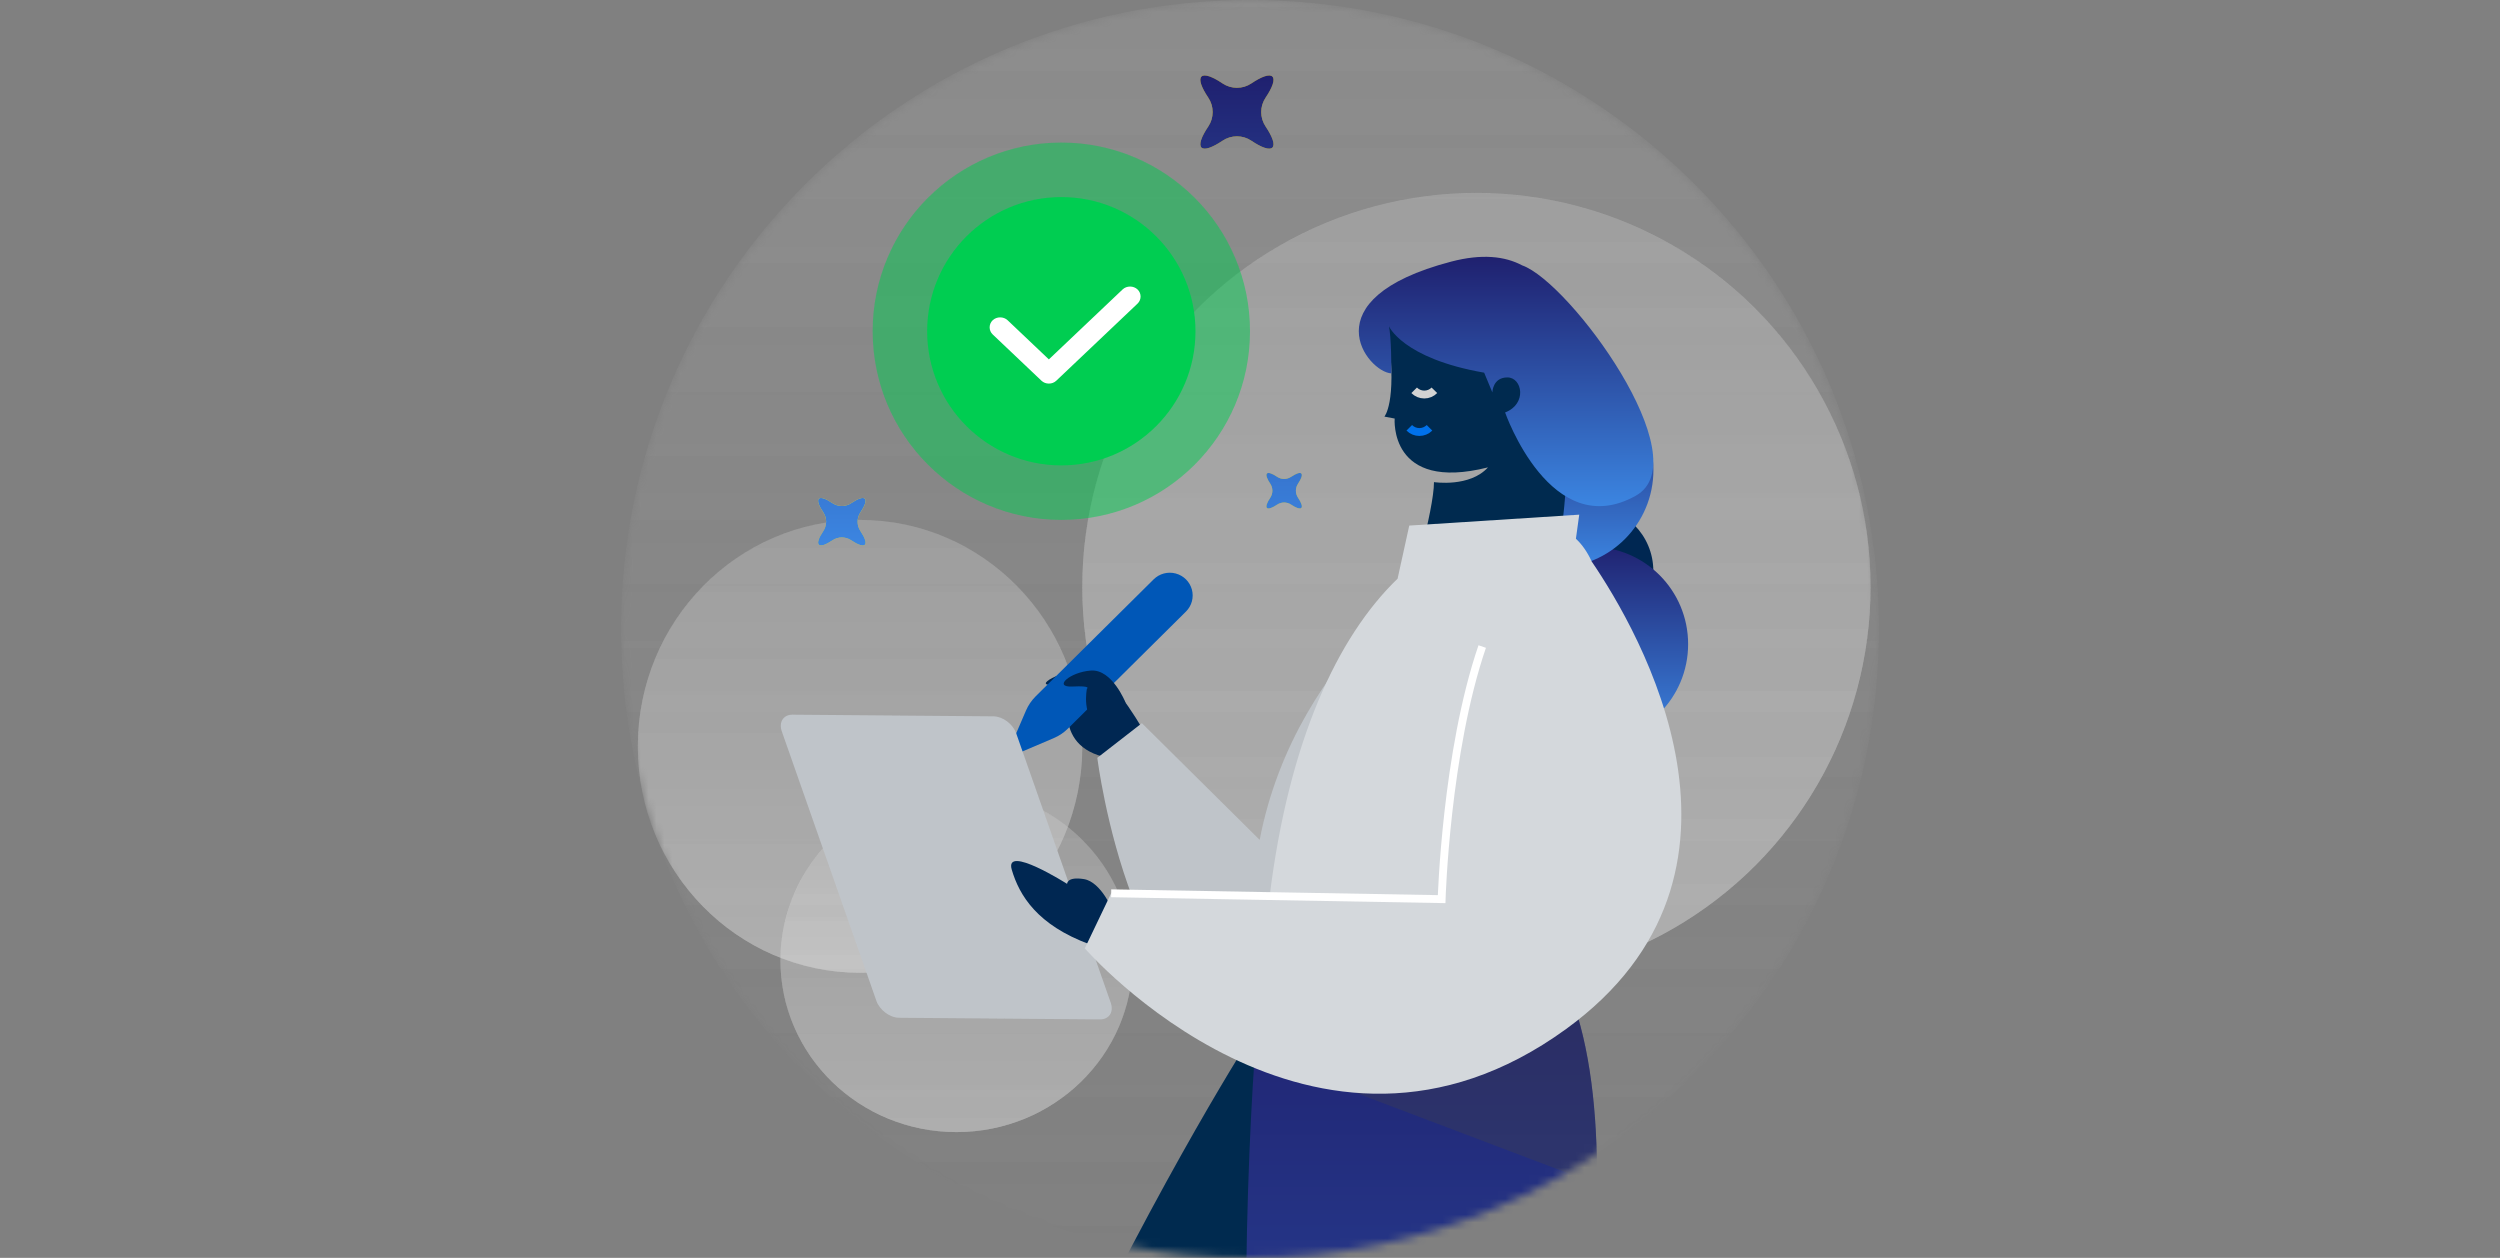 <svg width="318" height="160" viewBox="0 0 318 160" fill="none" xmlns="http://www.w3.org/2000/svg">
<rect x="0" y="0" width="318" height="160" fill="#808080" stroke="none"/>
<mask id="mask0_4964_34801" style="mask-type:alpha" maskUnits="userSpaceOnUse" x="79" y="0" width="160" height="160">
<circle cx="80" cy="80" r="80" transform="matrix(-1 0 0 1 239 0)" fill="#C4C4C4"/>
</mask>
<g mask="url(#mask0_4964_34801)">
<path opacity="0.1" d="M159 160C203.183 160 239 124.183 239 80C239 35.817 203.183 0 159 0C114.817 0 79 35.817 79 80C79 124.183 114.817 160 159 160Z" fill="url(#paint0_linear_4964_34801)"/>
<g opacity="0.2">
<ellipse cx="187.8" cy="74.667" rx="50.133" ry="50.133" fill="#C4C4C4"/>
<ellipse cx="187.8" cy="74.667" rx="50.133" ry="50.133" fill="url(#paint1_linear_4964_34801)"/>
</g>
<g opacity="0.2">
<ellipse cx="109.4" cy="94.933" rx="28.267" ry="28.8" fill="#C4C4C4"/>
<ellipse cx="109.4" cy="94.933" rx="28.267" ry="28.8" fill="url(#paint2_linear_4964_34801)"/>
</g>
<g opacity="0.2">
<ellipse cx="121.667" cy="122.133" rx="22.4" ry="21.867" fill="#C4C4C4"/>
<ellipse cx="121.667" cy="122.133" rx="22.4" ry="21.867" fill="url(#paint3_linear_4964_34801)"/>
</g>
<path opacity="0.1" d="M159 160C203.183 160 239 124.183 239 80C239 35.817 203.183 0 159 0C114.817 0 79 35.817 79 80C79 124.183 114.817 160 159 160Z" fill="url(#paint4_linear_4964_34801)"/>
<g opacity="0.2">
<ellipse cx="187.8" cy="74.667" rx="50.133" ry="50.133" fill="#C4C4C4"/>
<ellipse cx="187.8" cy="74.667" rx="50.133" ry="50.133" fill="url(#paint5_linear_4964_34801)"/>
</g>
<g opacity="0.2">
<ellipse cx="109.4" cy="94.933" rx="28.267" ry="28.8" fill="#C4C4C4"/>
<ellipse cx="109.4" cy="94.933" rx="28.267" ry="28.8" fill="url(#paint6_linear_4964_34801)"/>
</g>
<g opacity="0.2">
<ellipse cx="121.667" cy="122.133" rx="22.4" ry="21.867" fill="#C4C4C4"/>
<ellipse cx="121.667" cy="122.133" rx="22.4" ry="21.867" fill="url(#paint7_linear_4964_34801)"/>
</g>
<path d="M159.406 131.439L179.257 149.065L181.832 178.629L159.467 205.446L111.445 310.261L90.536 300.331C114.704 200.159 159.406 131.439 159.406 131.439Z" fill="#002A4F"/>
<path d="M202.105 80.87C197.577 80.87 193.907 77.179 193.907 72.626C193.907 68.073 197.577 64.382 202.105 64.382C206.633 64.382 210.304 68.073 210.304 72.626C210.304 77.179 206.633 80.87 202.105 80.87Z" fill="#002752"/>
<path d="M202.424 94.31C195.627 94.31 190.118 88.77 190.118 81.935C190.118 75.101 195.627 69.56 202.424 69.56C209.22 69.56 214.73 75.101 214.73 81.935C214.73 88.77 209.22 94.31 202.424 94.31Z" fill="url(#paint8_linear_4964_34801)"/>
<path d="M191.45 59.783C191.45 66.629 191.158 72.184 197.983 72.184C204.795 72.184 210.316 66.632 210.316 59.783C210.316 52.934 204.795 47.382 197.983 47.382C191.158 47.382 191.45 52.932 191.45 59.783Z" fill="url(#paint9_linear_4964_34801)"/>
<path d="M177.402 53.238L176.095 52.993C176.095 52.993 177.672 51.241 176.652 42.918C175.633 34.595 187.577 32.313 194.077 39.541C203.673 50.198 197.113 75.605 197.113 75.605H179.253C179.253 75.605 182.402 64.939 182.402 61.325C182.402 61.325 186.933 62.026 189.272 59.45C176.639 62.634 177.402 53.238 177.402 53.238Z" fill="#002A4F"/>
<path d="M179.88 49.646C180.221 49.992 180.684 50.186 181.168 50.186C181.651 50.186 182.115 49.992 182.455 49.646" stroke="#D3D3D3"/>
<path d="M179.258 54.417C179.969 55.131 181.121 55.131 181.832 54.417" stroke="#0071EB"/>
<path fill-rule="evenodd" clip-rule="evenodd" d="M188.784 47.404C178.33 45.581 176.64 41.438 176.64 41.438C177.006 42.541 176.98 47.505 176.98 47.496C173.978 47.351 166.403 38.043 184.59 33.277C188.466 32.263 191.401 32.576 193.613 33.752C199.679 35.882 216.262 58.473 208.078 63.053C197.262 69.116 191.451 52.47 191.451 52.47L191.454 52.469C191.452 52.465 191.451 52.463 191.451 52.463C194.282 51.368 193.629 48.008 191.742 48.008C189.856 48.008 189.827 49.909 189.827 49.909L188.784 47.404Z" fill="url(#paint10_linear_4964_34801)"/>
<path d="M145.717 93.398C145.717 93.398 141.967 86.575 139.309 85.538C136.651 84.501 131.814 86.892 133.306 87.095C134.295 87.237 135.275 87.441 136.238 87.705C136.238 87.705 133.376 95.5 141.758 96.517" fill="#002752"/>
<path d="M131.735 88.575L146.74 73.698C147.475 72.966 148.547 72.68 149.551 72.948C150.555 73.216 151.34 73.996 151.609 74.995C151.879 75.994 151.591 77.059 150.855 77.79L135.852 92.665C135.328 93.188 134.708 93.605 134.025 93.894L127.866 96.517L130.5 90.392C130.791 89.714 131.211 89.097 131.735 88.575Z" fill="#0057B7"/>
<path d="M143.165 89.36C143.165 89.36 141.473 85.099 138.766 85.294C136.059 85.489 133.908 87.453 136.414 87.327C138.921 87.201 138.254 87.612 138.254 87.612C138.254 87.612 137.494 91.312 139.951 92.491" fill="#002752"/>
<path d="M139.578 96.393L145.248 91.988L160.233 106.836C164.94 82.333 185.923 70.267 185.923 70.267L184.487 105.422C184.487 105.422 187.314 130.125 162.19 131.367C144.033 132.268 139.578 96.393 139.578 96.393Z" fill="#BFC4C9"/>
<path d="M160.813 121.026H196.97C211.201 142.341 196.377 198.998 196.377 198.998L199.508 313.087H172.841C150.611 197.452 160.813 121.026 160.813 121.026Z" fill="url(#paint11_linear_4964_34801)"/>
<path opacity="0.3" d="M159.611 134.137L192.152 121.026H196.97C201.701 128.114 203.221 139.122 203.138 150.629L159.611 134.137Z" fill="#444444"/>
<path d="M114.358 129.459C124.576 129.543 129.686 129.586 139.904 129.67C141.082 129.68 141.701 128.73 141.286 127.549C137.277 116.125 133.268 104.7 129.259 93.276C128.844 92.095 127.553 91.129 126.375 91.119C116.157 91.034 111.046 90.992 100.829 90.907C99.65 90.897 99.032 91.847 99.446 93.029C103.456 104.453 107.465 115.877 111.474 127.302C111.889 128.483 113.18 129.449 114.358 129.459Z" fill="#BFC4C9"/>
<path d="M128.696 110.627C129.665 113.909 131.938 117.666 138.619 120.124L141.591 115.898C141.591 115.898 140.074 112.178 137.884 111.823C135.693 111.467 135.736 112.429 135.736 112.429C135.736 112.429 127.727 107.346 128.696 110.627Z" fill="#002752"/>
<path fill-rule="evenodd" clip-rule="evenodd" d="M179.258 66.854L200.878 65.466L200.456 68.529C201.273 69.286 201.935 70.264 202.462 71.421C208.521 80.306 226.44 111.107 199.215 130.886C167.124 154.199 137.986 120.63 137.986 120.63L141.34 113.626L161.501 113.983C163.936 94.308 170.105 80.996 177.774 73.608L179.258 66.854Z" fill="#D4D8DC"/>
<path d="M141.342 113.626L183.376 114.37C183.376 114.37 183.937 95.648 188.538 82.24" stroke="white"/>
<path fill-rule="evenodd" clip-rule="evenodd" d="M160.987 16.097C161.85 17.378 162.219 18.398 161.85 18.767C161.481 19.136 160.463 18.769 159.18 17.904C158.067 17.153 156.61 17.153 155.498 17.904C154.214 18.767 153.192 19.136 152.825 18.767C152.459 18.398 152.823 17.378 153.691 16.097C154.441 14.984 154.441 13.527 153.691 12.415C152.825 11.131 152.457 10.109 152.825 9.742C153.194 9.376 154.214 9.74 155.498 10.608C156.61 11.358 158.067 11.358 159.18 10.608C160.463 9.742 161.481 9.374 161.85 9.742C162.219 10.111 161.852 11.131 160.987 12.415C160.236 13.527 160.236 14.984 160.987 16.097ZM165.53 64.61C165.709 64.431 165.53 63.936 165.111 63.314C164.746 62.773 164.746 62.066 165.111 61.526C165.531 60.903 165.705 60.409 165.53 60.229C165.356 60.05 164.857 60.229 164.234 60.649C163.695 61.011 162.991 61.011 162.452 60.649C161.829 60.228 161.333 60.054 161.155 60.229C160.977 60.404 161.155 60.903 161.575 61.526C161.939 62.066 161.939 62.773 161.575 63.314C161.154 63.936 160.981 64.431 161.155 64.61C161.33 64.79 161.829 64.61 162.452 64.191C162.991 63.829 163.695 63.829 164.234 64.191C164.86 64.611 165.354 64.788 165.53 64.61ZM109.449 67.556C110.008 68.387 110.247 69.048 110.008 69.287C109.769 69.526 109.109 69.288 108.277 68.728C107.556 68.241 106.612 68.241 105.891 68.728C105.059 69.287 104.397 69.526 104.159 69.287C103.922 69.048 104.158 68.387 104.72 67.556C105.207 66.835 105.207 65.891 104.72 65.17C104.159 64.338 103.92 63.676 104.159 63.438C104.398 63.201 105.059 63.437 105.891 63.999C106.612 64.486 107.556 64.486 108.277 63.999C109.109 63.438 109.769 63.199 110.008 63.438C110.247 63.677 110.009 64.338 109.449 65.17C108.962 65.891 108.962 66.835 109.449 67.556Z" fill="#FEE01A"/>
<path opacity="0.5" d="M135 66.133C148.255 66.133 159 55.388 159 42.133C159 28.878 148.255 18.133 135 18.133C121.745 18.133 111 28.878 111 42.133C111 55.388 121.745 66.133 135 66.133Z" fill="#00CD51"/>
<path d="M135 59.2C144.425 59.2 152.066 51.559 152.066 42.133C152.066 32.708 144.425 25.067 135 25.067C125.574 25.067 117.933 32.708 117.933 42.133C117.933 51.559 125.574 59.2 135 59.2Z" fill="#00CD51"/>
<path d="M133.416 48.792C133.065 48.792 132.735 48.675 132.466 48.42L126.269 42.54C125.753 42.05 125.753 41.227 126.269 40.737C126.786 40.247 127.653 40.247 128.17 40.737L133.416 45.715L142.794 36.817C143.311 36.327 144.178 36.327 144.695 36.817C145.211 37.307 145.211 38.13 144.695 38.62L134.366 48.42C134.098 48.675 133.767 48.792 133.416 48.792Z" fill="white"/>
<path fill-rule="evenodd" clip-rule="evenodd" d="M160.987 16.097C161.85 17.378 162.219 18.398 161.85 18.767C161.481 19.136 160.463 18.769 159.18 17.904C158.067 17.153 156.61 17.153 155.498 17.904C154.214 18.767 153.192 19.136 152.825 18.767C152.459 18.398 152.823 17.378 153.691 16.097C154.441 14.984 154.441 13.527 153.691 12.415C152.825 11.131 152.457 10.109 152.825 9.742C153.194 9.376 154.214 9.74 155.498 10.608C156.61 11.358 158.067 11.358 159.18 10.608C160.463 9.742 161.481 9.374 161.85 9.742C162.219 10.111 161.852 11.131 160.987 12.415C160.236 13.527 160.236 14.984 160.987 16.097ZM165.53 64.61C165.709 64.431 165.53 63.936 165.111 63.314C164.746 62.773 164.746 62.066 165.111 61.526C165.531 60.903 165.705 60.409 165.53 60.229C165.356 60.05 164.857 60.229 164.234 60.649C163.695 61.011 162.991 61.011 162.452 60.649C161.829 60.228 161.333 60.054 161.155 60.229C160.977 60.404 161.155 60.903 161.575 61.526C161.939 62.066 161.939 62.773 161.575 63.314C161.154 63.936 160.981 64.431 161.155 64.61C161.33 64.79 161.829 64.61 162.452 64.191C162.991 63.829 163.695 63.829 164.234 64.191C164.86 64.611 165.354 64.788 165.53 64.61ZM109.449 67.556C110.008 68.387 110.247 69.048 110.008 69.287C109.769 69.526 109.109 69.288 108.277 68.728C107.556 68.241 106.612 68.241 105.891 68.728C105.059 69.287 104.397 69.526 104.159 69.287C103.922 69.048 104.158 68.387 104.72 67.556C105.207 66.835 105.207 65.891 104.72 65.17C104.159 64.338 103.92 63.676 104.159 63.438C104.398 63.201 105.059 63.437 105.891 63.999C106.612 64.486 107.556 64.486 108.277 63.999C109.109 63.438 109.769 63.199 110.008 63.438C110.247 63.677 110.009 64.338 109.449 65.17C108.962 65.891 108.962 66.835 109.449 67.556Z" fill="url(#paint12_linear_4964_34801)"/>
</g>
<defs>
<linearGradient id="paint0_linear_4964_34801" x1="159" y1="0" x2="159" y2="160" gradientUnits="userSpaceOnUse">
<stop stop-color="#C4C4C4"/>
<stop offset="1" stop-color="#C4C4C4" stop-opacity="0"/>
</linearGradient>
<linearGradient id="paint1_linear_4964_34801" x1="214.453" y1="124.8" x2="214.453" y2="28.341" gradientUnits="userSpaceOnUse">
<stop stop-color="white"/>
<stop offset="1" stop-color="white" stop-opacity="0"/>
</linearGradient>
<linearGradient id="paint2_linear_4964_34801" x1="124.428" y1="123.733" x2="124.428" y2="68.321" gradientUnits="userSpaceOnUse">
<stop stop-color="white"/>
<stop offset="1" stop-color="white" stop-opacity="0"/>
</linearGradient>
<linearGradient id="paint3_linear_4964_34801" x1="133.575" y1="144" x2="133.575" y2="101.927" gradientUnits="userSpaceOnUse">
<stop stop-color="white"/>
<stop offset="1" stop-color="white" stop-opacity="0"/>
</linearGradient>
<linearGradient id="paint4_linear_4964_34801" x1="159" y1="0" x2="159" y2="160" gradientUnits="userSpaceOnUse">
<stop stop-color="#C4C4C4"/>
<stop offset="1" stop-color="#C4C4C4" stop-opacity="0"/>
</linearGradient>
<linearGradient id="paint5_linear_4964_34801" x1="214.453" y1="124.8" x2="214.453" y2="28.341" gradientUnits="userSpaceOnUse">
<stop stop-color="white"/>
<stop offset="1" stop-color="white" stop-opacity="0"/>
</linearGradient>
<linearGradient id="paint6_linear_4964_34801" x1="124.428" y1="123.733" x2="124.428" y2="68.321" gradientUnits="userSpaceOnUse">
<stop stop-color="white"/>
<stop offset="1" stop-color="white" stop-opacity="0"/>
</linearGradient>
<linearGradient id="paint7_linear_4964_34801" x1="133.575" y1="144" x2="133.575" y2="101.927" gradientUnits="userSpaceOnUse">
<stop stop-color="white"/>
<stop offset="1" stop-color="white" stop-opacity="0"/>
</linearGradient>
<linearGradient id="paint8_linear_4964_34801" x1="202.424" y1="98.435" x2="202.424" y2="64.404" gradientUnits="userSpaceOnUse">
<stop stop-color="#4096F4"/>
<stop offset="1" stop-color="#1A0E5A"/>
</linearGradient>
<linearGradient id="paint9_linear_4964_34801" x1="200.882" y1="76.318" x2="200.882" y2="42.904" gradientUnits="userSpaceOnUse">
<stop stop-color="#4096F4"/>
<stop offset="1" stop-color="#1A0E5A"/>
</linearGradient>
<linearGradient id="paint10_linear_4964_34801" x1="191.571" y1="69.668" x2="191.571" y2="26.94" gradientUnits="userSpaceOnUse">
<stop stop-color="#4096F4"/>
<stop offset="1" stop-color="#1A0E5A"/>
</linearGradient>
<linearGradient id="paint11_linear_4964_34801" x1="180.811" y1="345.097" x2="180.811" y2="86.349" gradientUnits="userSpaceOnUse">
<stop stop-color="#4096F4"/>
<stop offset="1" stop-color="#1A0E5A"/>
</linearGradient>
<linearGradient id="paint12_linear_4964_34801" x1="134.833" y1="79.343" x2="134.833" y2="-1.194" gradientUnits="userSpaceOnUse">
<stop stop-color="#4096F4"/>
<stop offset="1" stop-color="#1A0E5A"/>
</linearGradient>
</defs>
</svg>
